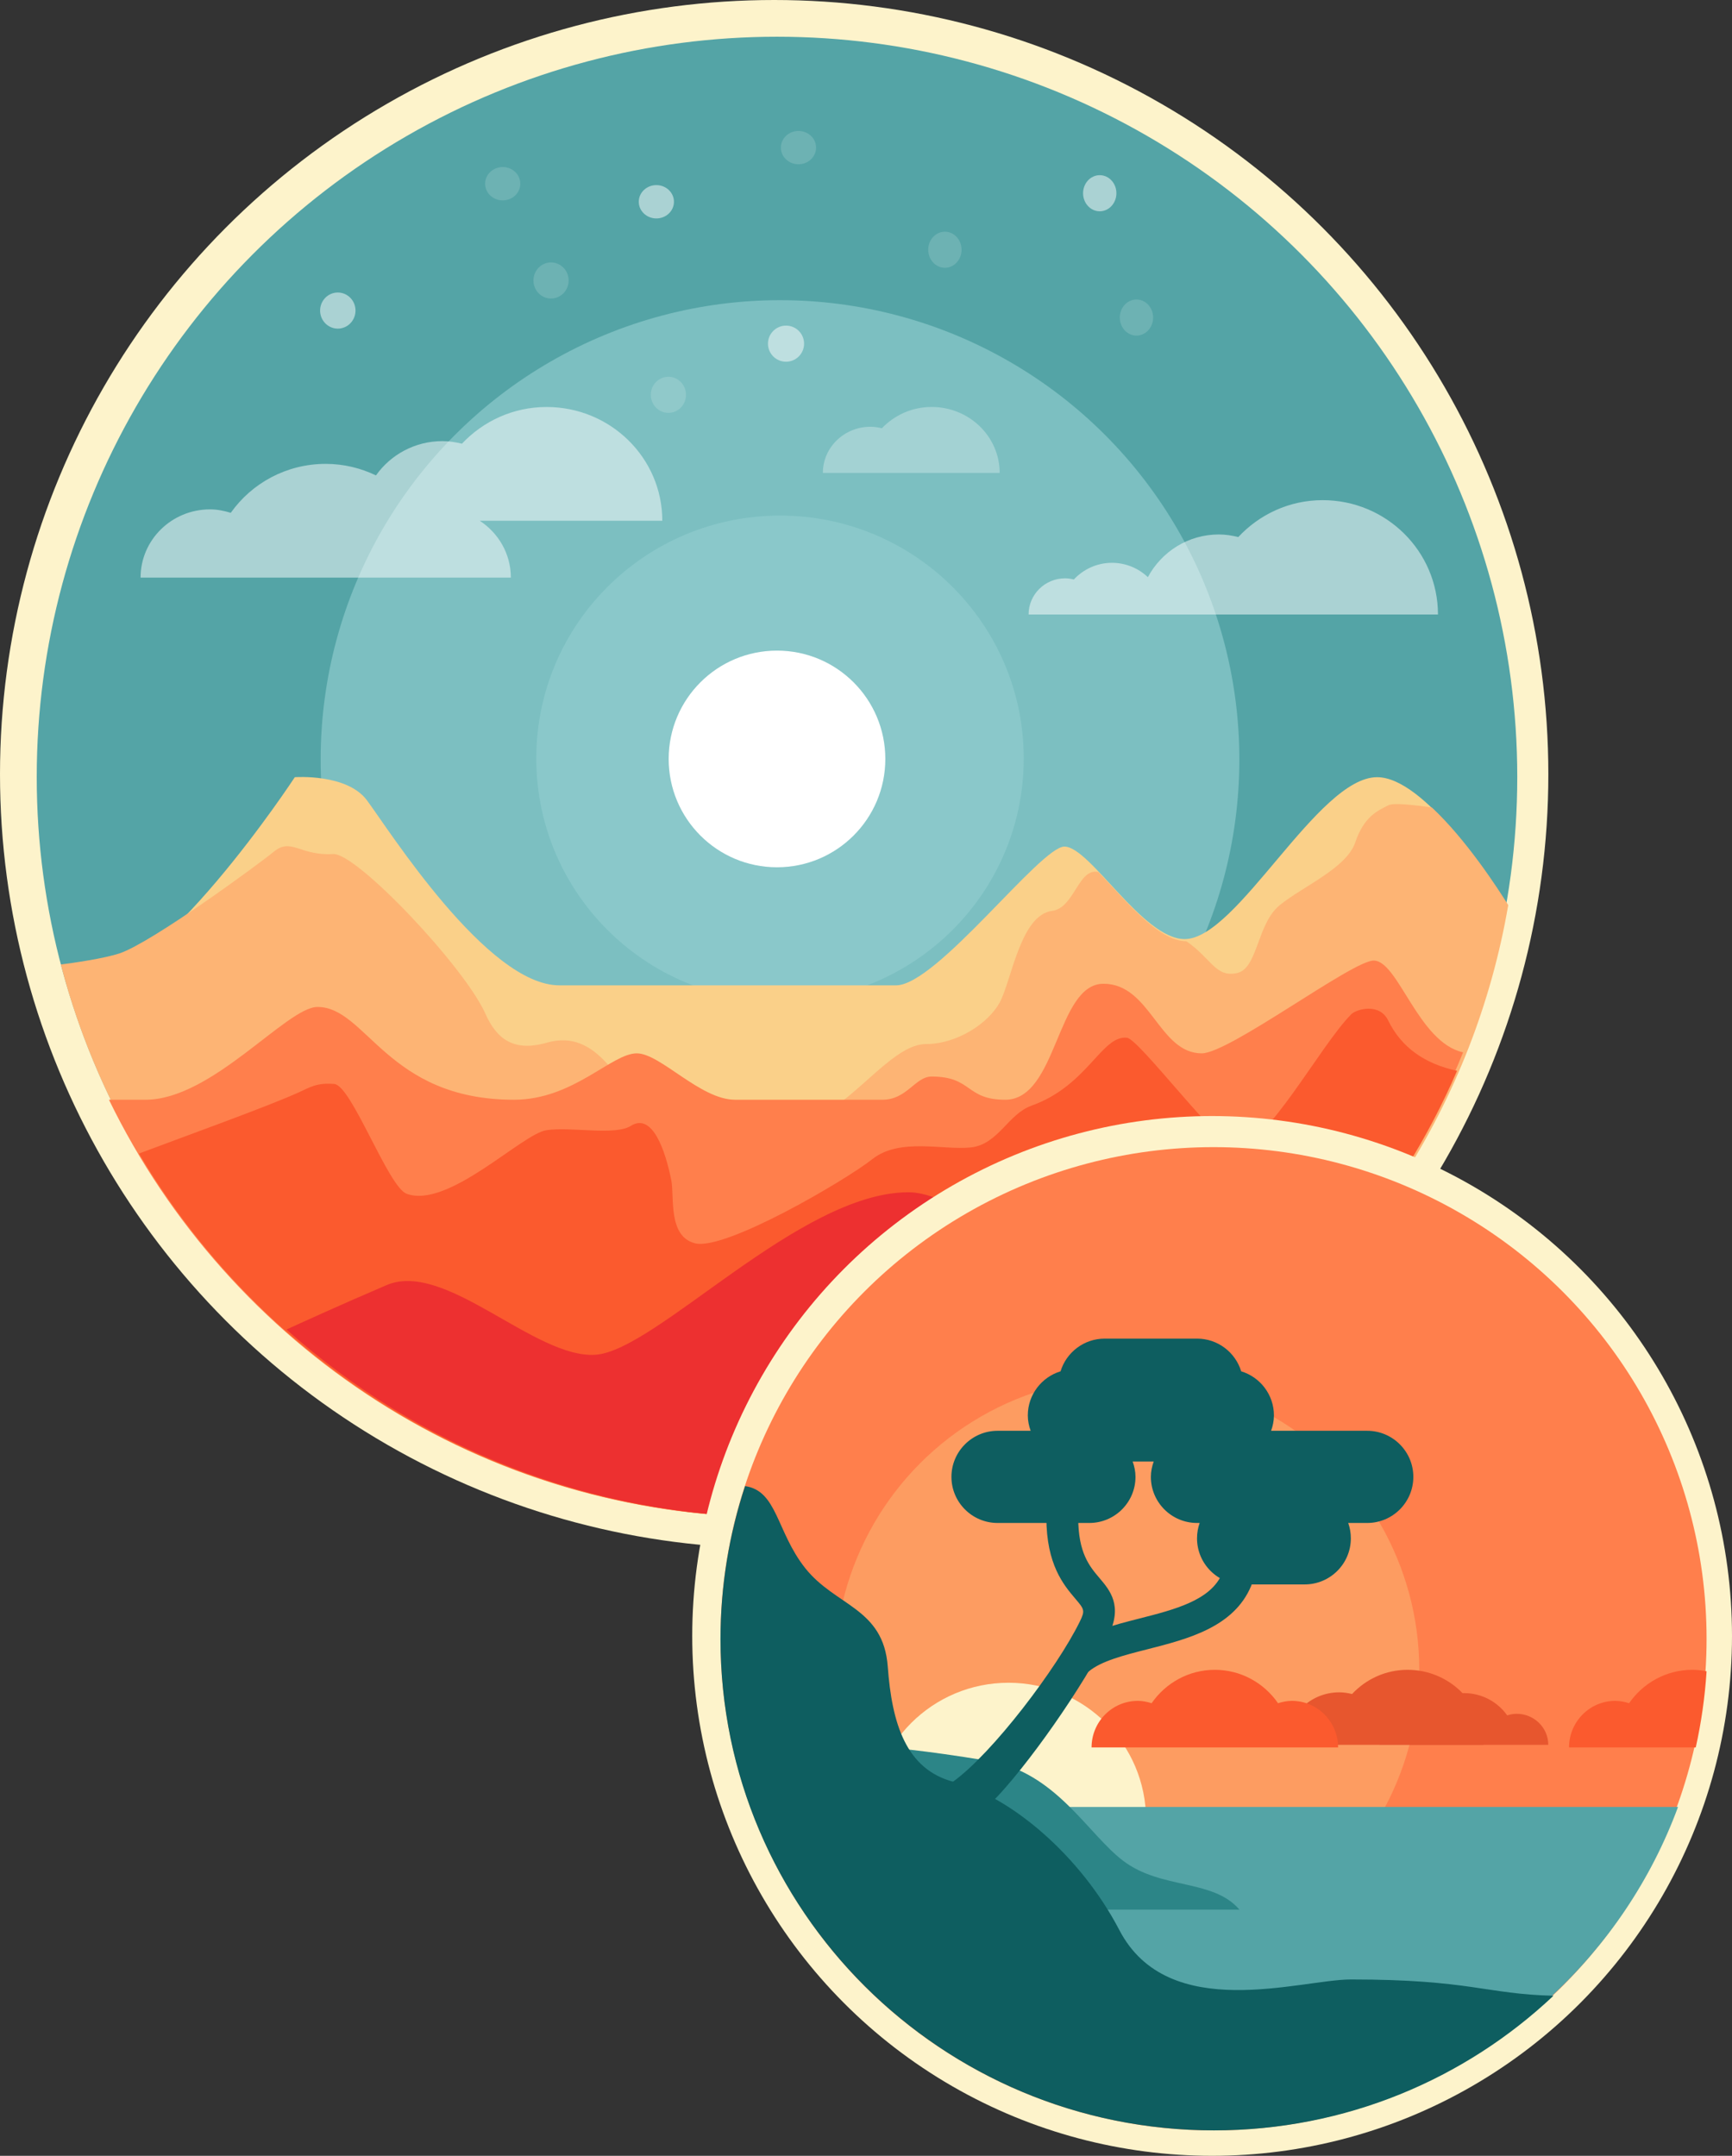 <?xml version="1.0" encoding="UTF-8"?>
<svg width="613px" height="763px" viewBox="0 0 613 763" version="1.1" xmlns="http://www.w3.org/2000/svg" xmlns:xlink="http://www.w3.org/1999/xlink">
    <rect x="0" y="0" width="613" height="763" fill="#333333" stroke="none"/>
    <!-- Generator: Sketch 57.1 (83088) - https://sketch.com -->
    <title>Group 7</title>
    <desc>Created with Sketch.</desc>
    <g id="Welcome" stroke="none" stroke-width="1" fill="none" fill-rule="evenodd">
        <g id="HP" transform="translate(-619, -57)">
            <g id="Group-7" transform="translate(619, 57)">
                <g id="Group-2">
                    <circle id="Oval" fill="#FDF3CB" cx="274" cy="274" r="274"></circle>
                    <g id="mountains" transform="translate(13, 13)" fill-rule="nonzero">
                        <circle id="Oval" fill="#54A4A6" cx="262" cy="262" r="262"></circle>
                        <g id="Group" opacity="0.3" transform="translate(100.114, 92.659)" fill="#D9FEFF">
                            <circle id="Oval" cx="162.951" cy="163.155" r="162.576"></circle>
                        </g>
                        <g id="Group" opacity="0.3" transform="translate(176.797, 169.341)" fill="#ABDFE1">
                            <ellipse id="Oval" cx="86.268" cy="86.089" rx="86.255" ry="85.947"></ellipse>
                        </g>
                        <path d="M519.74,306.586 C514.148,297.556 491.108,262.067 474.39,262.067 C453.324,262.067 424.913,319.365 406.292,319.365 C391.396,319.365 372.776,286.624 363.731,286.624 C355.219,286.624 318.51,335.736 304.146,335.736 C278.609,335.736 224.698,335.736 184.976,335.736 C159.438,335.736 124.657,280.725 116.877,270.253 C109.784,260.703 91.34,262.067 91.34,262.067 C91.34,262.067 43.105,335.736 14.732,335.736 L10.65,335.736 C42.462,444.518 142.841,524 261.831,524 C391.218,524 498.607,430.03 519.74,306.586 Z" id="Path" fill="#FAD089"></path>
                        <path d="M375.741,295.642 C368.614,294.009 367.331,308.356 359.374,309.38 C348.197,310.82 345.002,333.975 340.895,341.661 C336.789,349.347 325.496,356.521 314.716,356.521 C303.936,356.521 291.927,373.505 279.041,380.86 C279.041,380.86 399.413,417.496 439.965,417.496 C458.316,417.496 472.427,411.705 483.321,403.914 C501.794,375.076 514.788,342.4 520.805,307.341 C517.111,301.392 505.831,284.017 493.77,272.794 C486.669,271.765 480.147,271.135 478.464,271.975 C474.357,274.025 469.737,276.075 466.657,285.159 C463.577,294.244 448.178,300.67 439.965,307.331 C431.752,313.992 432.265,329.876 424.703,331.413 C417.141,332.951 415.839,326.289 406.895,320.141 C396.844,320.141 385.117,305.357 375.741,295.642 Z" id="Path" fill="#FDB474"></path>
                        <path d="M180.59,356.018 C168.771,359.394 162.783,354.735 158.779,345.749 C151.378,329.142 113.188,288.795 104.932,289.268 C93.004,289.953 90.107,283.278 83.802,288.521 C79.029,292.49 40.724,320.616 29.296,324.426 C23.864,326.238 12.811,327.832 8.52,328.355 C15.501,355.112 26.612,380.171 41.064,402.883 C48.597,404.24 57.84,404.986 69.489,404.625 C113.792,403.257 216.203,381.692 216.203,381.692 C206.04,370.852 198.567,350.884 180.59,356.018 Z" id="Path" fill="#FDB474"></path>
                        <path d="M99.372,343.387 C88.505,343.387 62.063,376.226 38.519,376.226 C33.352,376.226 29.123,376.226 25.561,376.226 C68.141,463.699 157.741,524 261.477,524 C371.719,524 465.995,455.902 504.829,359.454 C488.957,355.989 481.867,326.967 473.182,326.967 C465.575,326.967 422.109,359.806 412.328,359.806 C397.115,359.806 394.217,335.177 377.555,335.177 C360.894,335.177 361.256,376.226 342.783,376.226 C328.656,376.226 331.192,368.016 316.704,368.016 C310.932,368.016 308.01,376.226 299.32,376.226 C276.942,376.226 256.031,376.226 247.156,376.226 C234.841,376.226 220.715,359.806 212.383,359.806 C203.419,359.806 189.925,376.226 168.917,376.226 C124.002,376.226 116.758,343.387 99.372,343.387 Z" id="Path" fill="#FF7F4C"></path>
                        <path d="M261.981,524 C369.852,524 462.468,458.935 502.699,365.988 C491.106,363.494 482.914,357.615 478.306,348.159 C475.194,341.773 467.008,344.207 465.25,345.971 C454.241,357.012 435.179,393.107 424.426,393.107 C418.913,393.107 390.204,354.784 385.888,354.292 C376.928,353.269 372.063,371.16 352.095,378.316 C343.734,381.313 340.319,392.05 330.591,393.107 C320.862,394.164 305.502,389.563 295.774,397.231 C286.045,404.898 243.589,429.737 232.971,427.034 C223.324,424.578 225.718,410.474 224.604,404.817 C222.556,394.419 217.948,380.618 210.268,385.474 C204.645,389.029 189.104,385.698 180.4,387.007 C171.696,388.317 145.583,414.951 130.906,409.499 C124.379,407.074 111.449,371.161 105.305,370.65 C99.161,370.139 96.836,371.75 92.505,373.717 C81.827,378.568 53.739,388.679 36.211,395.263 C81.837,472.302 165.842,524 261.981,524 Z" id="Path" fill="#FB5A2E"></path>
                        <circle id="Oval" fill="#FFFFFF" cx="262" cy="255.61" r="38.341"></circle>
                        <g id="Group" opacity="0.5" transform="translate(36.211, 131)" fill="#FFFFFF">
                            <path d="M120.573,40.306 L185.197,40.306 C185.197,18.072 166.861,0.046 144.243,0.046 C132.365,0.046 121.758,5.096 114.278,13.037 C112.059,12.495 109.774,12.124 107.385,12.124 C97.628,12.124 89.037,16.937 83.859,24.257 C78.474,21.679 72.461,20.176 66.066,20.176 C52.13,20.176 39.86,27.05 32.462,37.503 C30.127,36.78 27.69,36.28 25.112,36.28 C11.541,36.28 0.54,47.095 0.54,60.437 L131.593,60.437 C131.593,52.023 127.207,44.632 120.573,40.306 Z" id="Path"></path>
                        </g>
                        <g id="Group" opacity="0.5" transform="translate(350.398, 164.016)" fill="#FFFFFF">
                            <path d="M104.723,0 C92.885,0 82.315,5.076 74.86,13.059 C72.649,12.515 70.372,12.141 67.99,12.141 C57.051,12.141 47.662,18.306 42.861,27.26 C39.551,24.13 35.093,22.18 30.159,22.18 C24.809,22.18 20.033,24.475 16.663,28.082 C15.664,27.836 14.635,27.667 13.558,27.667 C6.428,27.667 0.647,33.399 0.647,40.471 L39.42,40.471 L48.604,40.471 L145.537,40.471 C145.537,18.12 127.264,0 104.723,0 Z" id="Path"></path>
                        </g>
                        <g id="Group" opacity="0.3" transform="translate(277.976, 131)" fill="#FFFFFF">
                            <path d="M0.256,23.381 C0.256,14.357 7.8,7.041 17.104,7.041 C18.509,7.041 19.852,7.257 21.155,7.57 C25.551,2.965 31.785,0.037 38.765,0.037 C52.058,0.037 62.834,10.488 62.834,23.381 L0.256,23.381 Z" id="Path"></path>
                        </g>
                        <path d="M262.357,524 C328.841,524 389.41,499.061 435.602,458.162 C375.222,456.969 332.106,408.976 308.541,408.976 C269.886,408.976 219.252,465.119 197.7,466.488 C176.148,467.857 144.589,432.939 123.807,441.84 C106.607,449.205 92.727,455.564 88.398,457.561 C134.678,498.829 195.538,524 262.357,524 Z" id="Path" fill="#ED3030"></path>
                        <g id="Group" opacity="0.5" transform="translate(213.008, 52.187)" fill="#FFFFFF">
                            <ellipse id="Oval" cx="6.295" cy="6.226" rx="6.226" ry="5.899"></ellipse>
                        </g>
                        <g id="Group" opacity="0.15" transform="translate(263.065, 33.016)" fill="#FFFFFF">
                            <ellipse id="Oval" cx="6.537" cy="6.226" rx="6.226" ry="5.899"></ellipse>
                        </g>
                        <g id="Group" opacity="0.15" transform="translate(315, 69)" fill="#FFFFFF">
                            <ellipse id="Oval" cx="6.422" cy="6.39" rx="5.899" ry="6.39"></ellipse>
                        </g>
                        <g id="Group" opacity="0.15" transform="translate(383, 93)" fill="#FFFFFF">
                            <ellipse id="Oval" cx="6.226" cy="6.39" rx="5.899" ry="6.39"></ellipse>
                        </g>
                        <g id="Group" opacity="0.5" transform="translate(258.805, 102.244)" fill="#FFFFFF">
                            <circle id="Oval" cx="6.39" cy="6.39" r="6.39"></circle>
                        </g>
                        <g id="Group" opacity="0.5" transform="translate(370, 49)" fill="#FFFFFF">
                            <ellipse id="Oval" cx="6.226" cy="6.39" rx="5.899" ry="6.39"></ellipse>
                        </g>
                        <g id="Group" opacity="0.15" transform="translate(158.691, 45.797)" fill="#FFFFFF">
                            <ellipse id="Oval" cx="6.232" cy="6.226" rx="6.226" ry="5.899"></ellipse>
                        </g>
                        <g id="Group" opacity="0.15" transform="translate(217.268, 120.35)" fill="#FFFFFF">
                            <ellipse id="Oval" cx="6.295" cy="6.39" rx="6.226" ry="6.39"></ellipse>
                        </g>
                        <g id="Group-Copy" opacity="0.15" transform="translate(175.732, 79.878)" fill="#FFFFFF">
                            <ellipse id="Oval" cx="6.295" cy="6.39" rx="6.226" ry="6.39"></ellipse>
                        </g>
                        <g id="Group" opacity="0.5" transform="translate(100.114, 90.528)" fill="#FFFFFF">
                            <ellipse id="Oval" cx="6.444" cy="6.39" rx="6.267" ry="6.39"></ellipse>
                        </g>
                    </g>
                </g>
                <g id="Group-3" transform="translate(245, 395)">
                    <circle id="Oval" fill="#FDF3CB" cx="184" cy="184" r="184"></circle>
                    <g id="cape" transform="translate(10, 11)" fill-rule="nonzero">
                        <ellipse id="Oval" fill="#FF7F4C" cx="174.5" cy="174" rx="174.5" ry="174"></ellipse>
                        <path d="M281.783,200.558 C280.609,200.558 279.499,200.785 278.435,201.114 C275.066,196.358 269.475,193.232 263.128,193.232 C256.78,193.232 251.19,196.358 247.821,201.114 C246.757,200.785 245.647,200.558 244.473,200.558 C238.291,200.558 233.279,205.478 233.279,211.547 L292.976,211.547 C292.977,205.478 287.965,200.558 281.783,200.558 Z" id="Path" fill="#E7562E"></path>
                        <g id="Group" opacity="0.35" transform="translate(40.411, 81.505)" fill="#FAD089">
                            <ellipse id="Oval" cx="103.464" cy="103.484" rx="103.441" ry="103.484"></ellipse>
                        </g>
                        <ellipse id="Oval" fill="#FDF3CB" cx="101.945" cy="238.105" rx="48.676" ry="48.537"></ellipse>
                        <path d="M200.216,211.547 C200.216,201.28 208.629,192.957 219.008,192.957 C220.575,192.957 222.072,193.201 223.527,193.559 C228.431,188.321 235.383,184.989 243.17,184.989 C257.996,184.989 270.016,196.88 270.016,211.547 L200.216,211.547 Z" id="Path" fill="#E7562E"></path>
                        <path d="M338.897,233.526 L92.761,233.526 L147.376,309.419 C147.376,309.419 190.127,327.827 222.752,340.674 C276.575,325.428 319.811,285.272 338.897,233.526 Z" id="Path" fill="#54A4A6"></path>
                        <path d="M108.718,269.877 L183.684,269.877 C174.285,258.892 155.999,262.861 142.465,252.551 C129.92,242.995 118.636,221.183 94.79,217.219 C70.944,213.255 58.779,212.463 58.779,212.463 L103.962,275.653 L108.718,274.71 L108.718,269.877 Z" id="Path" fill="#2C8587"></path>
                        <path d="M202.225,195.979 C200.508,195.979 198.886,196.32 197.331,196.813 C192.406,189.68 184.237,184.989 174.959,184.989 C165.681,184.989 157.512,189.68 152.587,196.813 C151.032,196.32 149.41,195.979 147.694,195.979 C138.658,195.979 131.334,203.359 131.334,212.463 L218.584,212.463 C218.584,203.359 211.26,195.979 202.225,195.979 Z" id="Path" fill="#FB5A2E"></path>
                        <path d="M228.885,100.393 L194.876,100.393 C195.485,98.684 195.879,96.872 195.879,94.956 C195.879,87.606 190.987,81.378 184.288,79.344 C182.252,72.651 176.016,67.768 168.657,67.768 L135.991,67.768 C128.632,67.768 122.395,72.651 120.359,79.344 C113.661,81.378 108.769,87.607 108.769,94.956 C108.769,96.872 109.162,98.684 109.773,100.393 L98.073,100.393 C89.066,100.393 81.739,107.711 81.739,116.706 C81.739,125.701 89.066,133.018 98.073,133.018 L130.546,133.018 C139.553,133.018 146.879,125.701 146.879,116.706 C146.879,114.79 146.486,112.978 145.876,111.268 L153.327,111.268 C152.717,112.978 152.324,114.79 152.324,116.706 C152.324,125.701 159.651,133.018 168.657,133.018 L169.587,133.018 C168.986,134.72 168.657,136.549 168.657,138.456 C168.657,147.451 175.984,154.768 184.99,154.768 L206.768,154.768 C215.774,154.768 223.101,147.451 223.101,138.456 C223.101,136.549 222.771,134.72 222.17,133.018 L228.885,133.018 C237.892,133.018 245.218,125.701 245.218,116.706 C245.218,107.711 237.892,100.393 228.885,100.393 Z" id="Path" fill="#0E5E60"></path>
                        <path d="M174.717,348 C221.251,348 263.501,329.861 294.813,300.347 C270.915,299.767 265.275,294.58 223.13,294.58 C205.265,294.58 158.509,310.382 141.168,277.102 C127.508,250.887 102.809,229.836 82.624,224.671 C65.549,220.301 60.67,203.795 59.206,183.89 C57.669,162.986 40.667,162.529 29.935,148.935 C19.811,136.114 20.091,121.579 8.694,119.968 C3.079,137.02 0,155.217 0,174.138 C0,270.159 78.223,348 174.717,348 Z" id="Path" fill="#0E5E60"></path>
                        <path d="M92.806,232.123 C91.365,232.123 89.923,231.575 88.823,230.479 C86.623,228.287 79.767,226.412 82.289,224.595 C96.327,214.487 119.101,184.394 127.177,167.909 C129.108,163.97 128.767,163.57 125.532,159.759 C121.473,154.973 115.339,147.745 115.339,131.077 C115.339,127.977 117.858,125.463 120.972,125.463 C124.085,125.463 126.605,127.977 126.605,131.077 C126.605,143.634 130.605,148.348 134.136,152.509 C137.844,156.876 142.459,162.311 137.299,172.836 C128.646,190.5 108.348,219.618 95.8,232.123 C94.7,233.22 94.248,232.123 92.806,232.123 Z" id="Path" fill="#0E5E60"></path>
                        <path d="M126.825,186.821 C125.21,186.821 123.606,186.121 122.498,184.764 C120.544,182.363 120.888,178.817 123.273,176.847 C129.651,171.582 138.756,169.257 148.397,166.799 C160.771,163.643 173.565,160.382 177.538,150.884 C178.738,148.016 182.033,146.684 184.854,147.882 C187.702,149.087 189.033,152.387 187.838,155.251 C181.706,169.912 165.469,174.054 151.141,177.708 C142.745,179.847 134.806,181.872 130.365,185.545 C129.323,186.404 128.068,186.821 126.825,186.821 Z" id="Path" fill="#0E5E60"></path>
                        <path d="M343.959,184.989 C334.679,184.989 326.507,189.68 321.581,196.813 C320.026,196.32 318.404,195.979 316.687,195.979 C307.65,195.979 300.324,203.359 300.324,212.463 L345.174,212.463 C347.115,203.707 348.41,194.709 349,185.514 C347.362,185.202 345.689,184.989 343.959,184.989 Z" id="Path" fill="#FB5A2E"></path>
                    </g>
                </g>
            </g>
        </g>
    </g>
</svg>